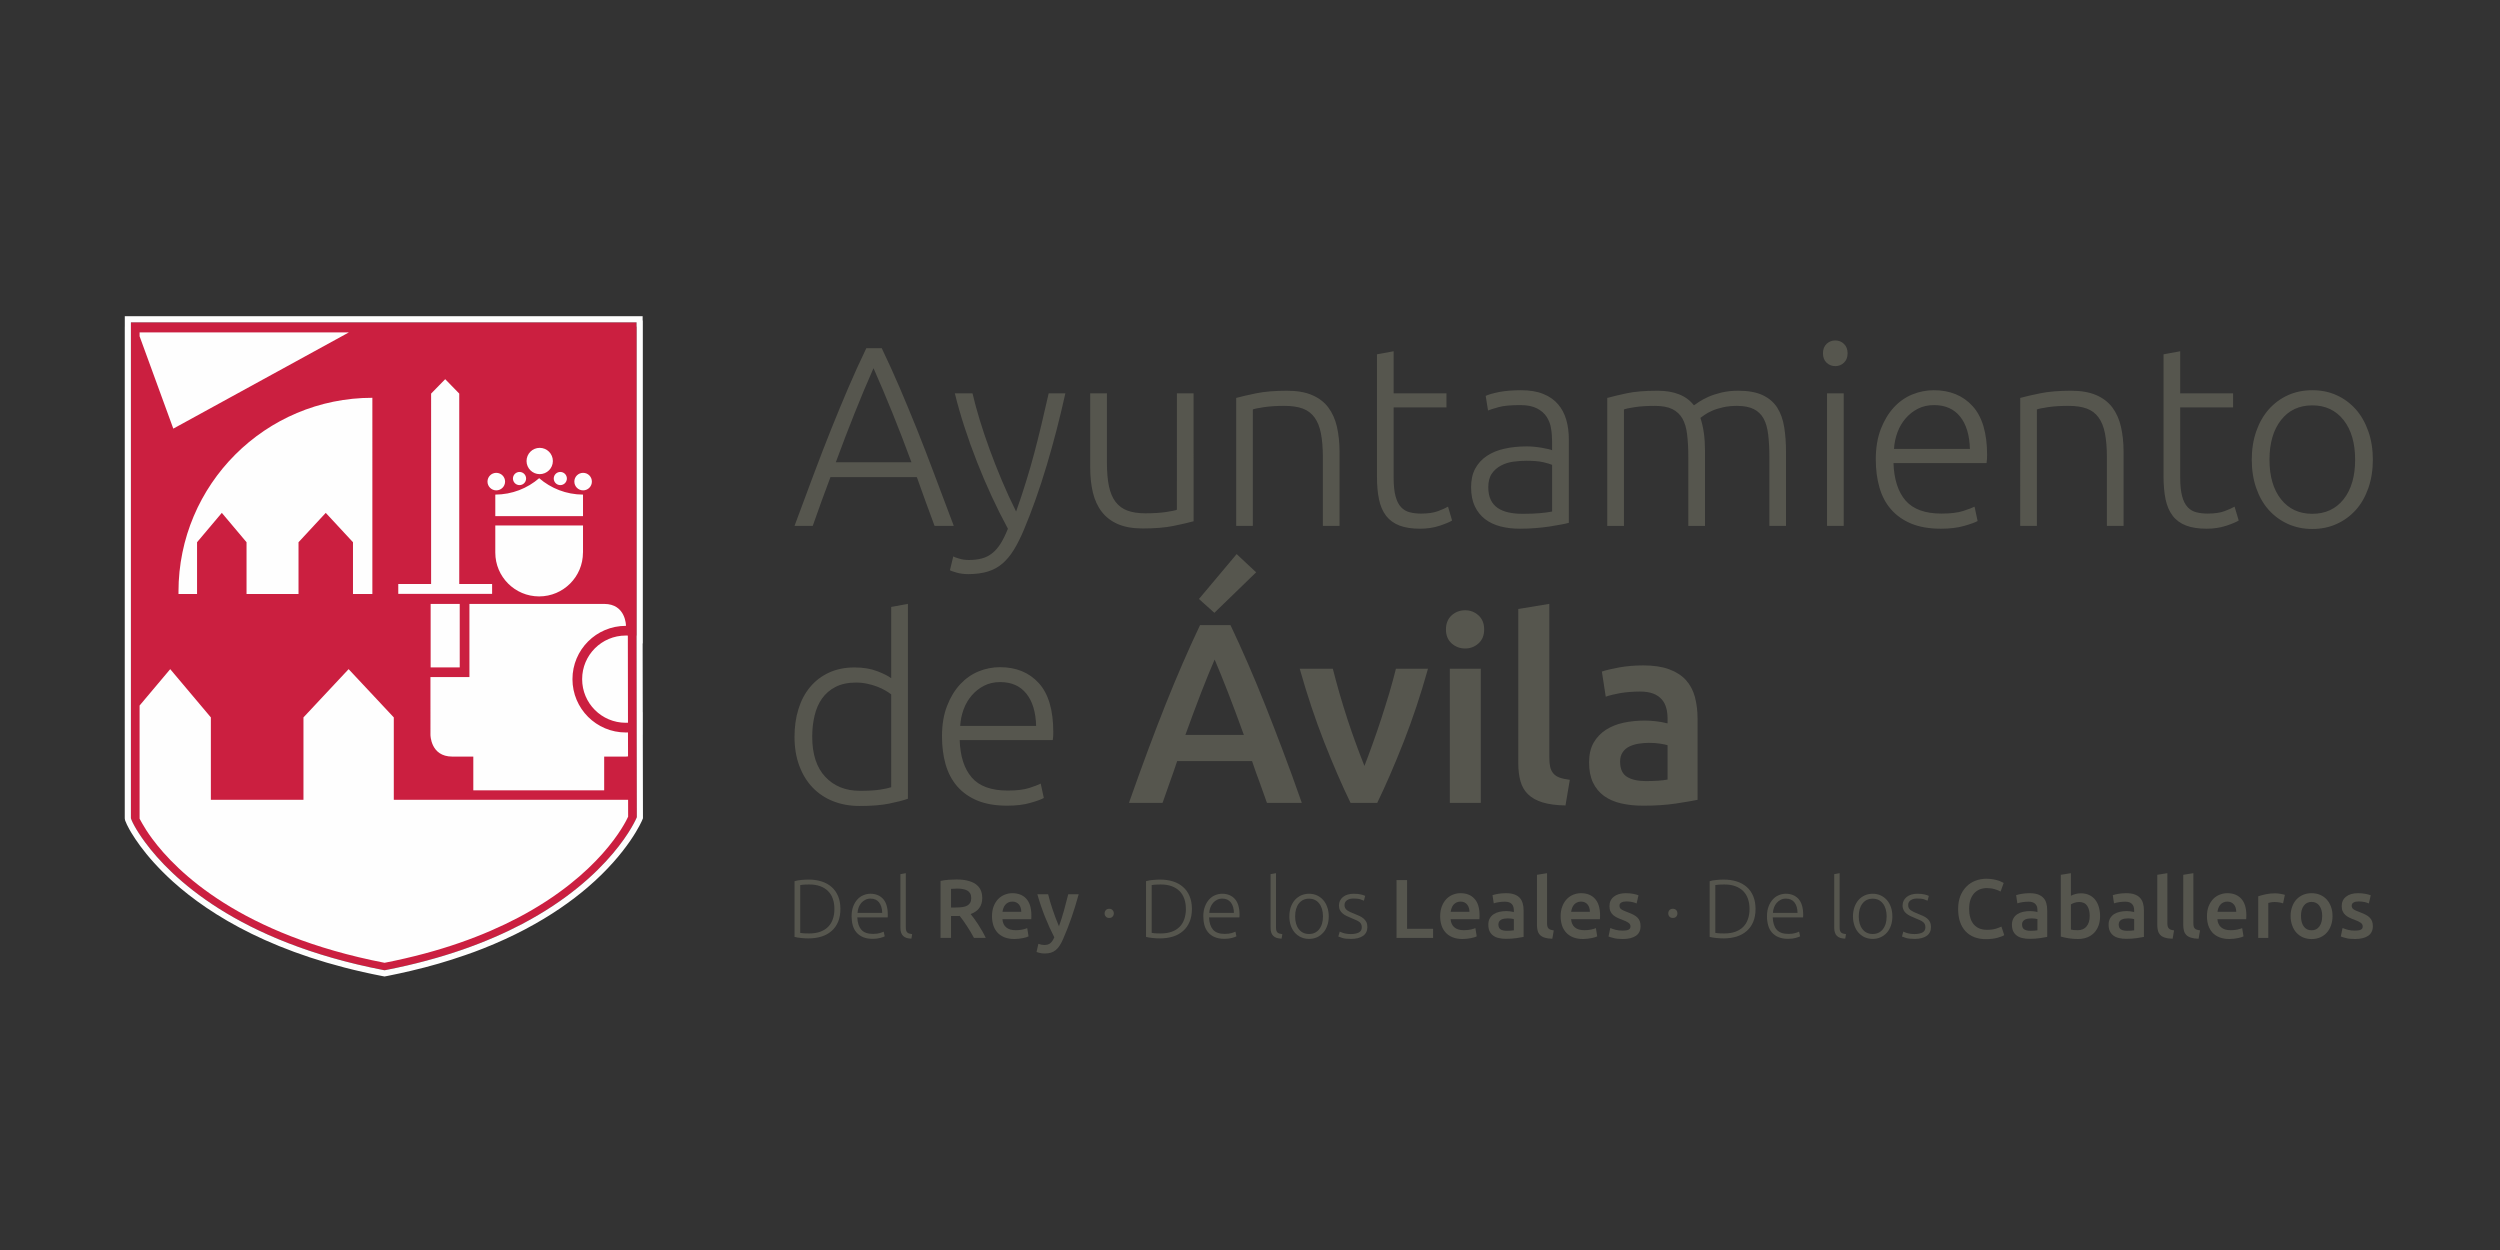 <?xml version="1.0" encoding="UTF-8" standalone="no"?>
<!-- Creator: CorelDRAW 2018 (64 Bit) -->

<svg
   xmlns:dc="http://purl.org/dc/elements/1.1/"
   xmlns:cc="http://creativecommons.org/ns#"
   xmlns:rdf="http://www.w3.org/1999/02/22-rdf-syntax-ns#"
   xmlns:svg="http://www.w3.org/2000/svg"
   xmlns="http://www.w3.org/2000/svg"
   xmlns:sodipodi="http://sodipodi.sourceforge.net/DTD/sodipodi-0.dtd"
   xmlns:inkscape="http://www.inkscape.org/namespaces/inkscape"
   xml:space="preserve"
   width="500"
   height="250"
   version="1.1"
   style="clip-rule:evenodd;fill-rule:evenodd;image-rendering:optimizeQuality;shape-rendering:geometricPrecision;text-rendering:geometricPrecision"
   viewBox="0 0 13229.167 6614.583"
   id="svg33"
   sodipodi:docname="ayuntamientodeavila.svg"
   inkscape:version="0.92.4 (5da689c313, 2019-01-14)"><rect x="0" y="0" width="13229.167" height="6614.583" fill="#333333" stroke="none"/><sodipodi:namedview
   pagecolor="#ffffff"
   bordercolor="#666666"
   borderopacity="1"
   objecttolerance="10"
   gridtolerance="10"
   guidetolerance="10"
   inkscape:pageopacity="0"
   inkscape:pageshadow="2"
   inkscape:window-width="1920"
   inkscape:window-height="1017"
   id="namedview35"
   showgrid="false"
   units="px"
   inkscape:zoom="1.1893651"
   inkscape:cx="126.53428"
   inkscape:cy="160.00861"
   inkscape:window-x="-8"
   inkscape:window-y="-8"
   inkscape:window-maximized="1"
   inkscape:current-layer="svg33" />
 <defs
   id="defs4">
  <style
   type="text/css"
   id="style2">
   <![CDATA[
    .fil1 {fill:#FEFEFE;fill-rule:nonzero}
    .fil2 {fill:#56564E;fill-rule:nonzero}
    .fil0 {fill:#CB1F40;fill-rule:nonzero}
   ]]>
  </style>
 </defs>
 <g
   id="Capa_x0020_1"
   transform="matrix(0.522,0,0,0.522,-745.66,-830.435)">
  <g
   id="ayuntamiento-avila.eps">
   <path
   class="fil0"
   d="m 7882.85,8990.58 v -100.5 h -0.15 l -1.37,-857.11 1.52,0.61 V 4902.54 h -1.52 v -44.28 H 2755.54 V 9884 l 0.31,3.19 v 0.68 c 0.53,2.43 12.23,33.8 36.99,78.09 22.03,39.81 57.2,96.78 108.33,165.6 258.05,349.14 926.54,1005.85 2417.34,1293.68 l 8.21,1.29 8.28,-1.29 9.64,-1.9 c 286.62,-55.98 542.77,-126.4 772.03,-205.63 229.03,-79.92 429.58,-167.81 605.36,-260.18 907.63,-477.9 1155.96,-1067.76 1159.3,-1075.89 l 2.88,-7.75 v -8.43 z"
   id="path7"
   inkscape:connector-curvature="0"
   style="fill:#cb1f40;fill-rule:nonzero" />
   <path
   class="fil1"
   d="m 7882.85,8990.58 v -100.5 h -0.15 l -1.14,-857.11 1.29,0.61 V 4902.54 h -1.52 v -44.28 H 2755.54 V 9884 l 0.31,3.19 0.3,0.68 c 0.23,2.43 11.93,33.8 36.69,78.09 22.03,39.81 57.2,96.78 108.33,165.6 258.05,349.14 926.54,1005.85 2417.34,1293.68 l 8.21,1.29 8.28,-1.29 9.64,-1.9 c 286.62,-55.98 542.77,-126.4 772.03,-205.63 229.03,-79.92 429.58,-167.81 605.36,-260.18 907.63,-477.9 1155.96,-1067.76 1159.3,-1075.89 l 2.88,-7.75 v -8.43 z m 62.14,0 v 48.39 h -0.23 l 1.59,826.49 v 20.66 l -4.63,10.79 -3.04,7.75 c -2.43,6.3 -136.96,326.19 -556.59,684.59 -80.75,68.9 -172.74,139.85 -277.42,211.03 -104.23,70.88 -219.85,141.07 -348.07,208.75 l -5.78,3.19 c -128.3,67.61 -269.82,132.94 -425.63,194.47 -30.84,11.7 -61.76,23.55 -92.67,35.4 -25.6,9.42 -57.43,20.89 -95.19,33.65 h -0.53 c -167.96,58.65 -349.13,111.82 -544.36,157.25 -37.15,9.19 -75.89,17.62 -116.23,26.21 -40.56,8.96 -80.29,17.32 -119.49,24.91 h -0.38 l -5.01,0.84 -4.71,1.06 -8.36,1.45 -11.54,2.43 -11.63,-2.43 -8.13,-1.45 c -1087.2,-209.73 -1743.99,-614.85 -2124.72,-957.45 -73.69,-66.4 -137.65,-131.27 -193.18,-192.65 -55.38,-61.08 -100.58,-117.44 -137.42,-167.12 -37.91,-50.97 -67.31,-96.33 -90.1,-133.7 -6.91,-11.55 -10.71,-17.78 -12.15,-20.74 -2.66,-4.18 -6.38,-10.48 -10.56,-18.31 -18.76,-32.74 -30.84,-61 -36.69,-75.88 l -3.65,-8.36 c -1.29,-4.03 -2.28,-7.14 -2.81,-9.65 l -0.3,-2.43 v -0.3 l -0.31,-1.29 -0.22,-0.84 -0.54,-2.81 -0.22,-2.81 -0.76,-3.95 V 4902.54 h 0.22 V 4796.5 h 106.05 v -0.31 h 5037.52 v 0.31 h 105.97 v 43.98 h 1.9 v 3272.86 l -1.75,-0.53 1.21,698.26 h 0.54 z"
   id="path9"
   inkscape:connector-curvature="0"
   style="fill:#fefefe;fill-rule:nonzero" />
   <path
   class="fil1"
   d="m 6417.11,7610.83 h -951.23 v -99.97 h 332.88 V 5580.83 l 142.81,-146.08 142.44,146.08 v 1930.03 h 333.1 z m 32.36,-692.95 h 889.17 v 273.7 h -0.46 v 1.07 c 0,245.29 -198.95,444.16 -444.32,444.16 -245.36,0 -444.39,-198.87 -444.39,-444.16 z m 450.09,-787.07 c 73.84,0 133.55,59.71 133.55,133.63 0,73.3 -59.71,132.93 -133.55,132.93 -73.46,0 -133.32,-59.63 -133.32,-132.93 0,-73.92 59.86,-133.63 133.32,-133.63 z m -204.49,244.31 c 36.91,0 66.69,30 66.69,66.62 0,36.99 -29.78,66.85 -66.69,66.85 -36.7,0 -66.7,-29.86 -66.7,-66.85 0,-36.62 30,-66.62 66.7,-66.62 z m 413.47,0 c 36.84,0 66.7,30 66.7,66.62 0,36.99 -29.86,66.85 -66.7,66.85 -36.77,0 -66.47,-29.86 -66.47,-66.85 0,-36.62 29.7,-66.62 66.47,-66.62 z m -649.12,9.04 c 49.08,0 89.26,39.57 89.26,88.8 0,49.22 -40.18,88.95 -89.26,88.95 -48.92,0 -89.03,-39.73 -89.03,-88.95 0,-49.23 40.11,-88.8 89.03,-88.8 z m 880.36,0 c 49.22,0 88.8,39.57 88.8,88.8 0,49.22 -39.58,88.95 -88.8,88.95 -49.08,0 -88.96,-39.73 -88.96,-88.95 0,-49.23 39.88,-88.8 88.96,-88.8 z m -445.61,54.23 c 119.41,103.16 274.38,165.46 443.86,166.44 l 0.61,0.23 v 217.79 h -889.17 v -217.79 l 0.61,-0.23 c 169.86,-0.98 324.82,-63.28 444.09,-166.44 z M 5794.05,7712.93 h 294.82 v 643.8 h -294.82 z m -590.85,-100.5 h -196.37 v -524.77 l -276.13,-297.7 -276.06,297.7 v 524.77 h -526.89 v -524.77 l -250.68,-297.7 -251.06,297.7 v 524.77 h -188.17 v -23.78 c 0,-1085.53 879.82,-1965.2 1965.36,-1965.2 z m 2591.3,1304.84 c -7.6,0.53 -14.96,0.53 -22.48,0.53 -244.31,0 -442.19,-197.81 -442.19,-442.04 0,-244.37 197.88,-442.18 442.19,-442.18 6.98,0 14.05,0.22 21.11,0.37 z m 0.53,341.46 c -12.99,1.9 -20.89,1.9 -20.89,1.9 h -220.98 v 342.3 H 6226.52 v -342.3 h -213.24 c -221.21,0 -221.21,-221.06 -221.21,-221.06 V 8454.8 h 395.17 v -741.87 h 1365.92 c 220.98,0 220.98,221.21 220.98,221.21 v 1.21 c -0.83,0 -1.52,0 -2.12,0 -298.47,0 -540.27,241.87 -540.27,540.41 0,298.32 241.8,540.42 540.27,540.42 7.82,0 15.19,-0.31 22.48,-0.46 z m -4951.44,-515.72 310.46,-368.81 412.03,489.21 v 835.61 h 938.7 v -835.61 l 457.76,-489.21 457.99,489.21 v 835.61 h 2375.19 l 0.3,171.07 c -30.31,66.78 -287.83,588.12 -1115.31,1023.63 -172.75,90.55 -369.42,177.37 -593.06,254.86 -224.09,78.01 -476.37,146.53 -759.95,202.37 h -1.14 c -1455.55,-282.67 -2104.67,-919.1 -2355.05,-1257.6 -47.93,-64.57 -80.9,-118.58 -102.25,-156.48 -16.26,-29.1 -23.93,-43.07 -25.67,-46.57 z M 4965.2,4960.5 3185.27,5935.97 2843.59,4999.85 v -39.35 z"
   id="path11"
   inkscape:connector-curvature="0"
   style="fill:#fefefe;fill-rule:nonzero" />
   <path
   class="fil2"
   d="m 25303.2,6251.22 c 0,-167.88 -38.67,-301.89 -116.68,-401.63 -78.55,-99.74 -184.22,-149.42 -317.76,-149.42 -133.4,0 -239.14,49.68 -317.16,149.42 -78.01,99.74 -116.68,233.75 -116.68,401.63 0,168.11 38.67,301.5 116.68,400.56 78.02,98.6 183.76,147.75 317.16,147.75 133.54,0 239.21,-49.15 317.76,-147.75 78.01,-99.06 116.68,-232.45 116.68,-400.56 z m 179.58,0 c 0,105.74 -15.73,201.84 -46.04,288.51 -30.38,86.6 -72.32,160.44 -127.24,221.13 -54.46,60.7 -118.81,107.8 -193.63,141.53 -74.37,33.8 -156.49,50.89 -247.11,50.89 -90.02,0 -172.14,-17.09 -246.97,-50.89 -74.36,-33.73 -139.24,-80.83 -193.71,-141.53 -54.39,-60.69 -96.85,-134.53 -127.16,-221.13 -30.39,-86.67 -45.58,-182.77 -45.58,-288.51 0,-105.9 15.19,-201.99 45.58,-288.59 30.31,-86.52 72.77,-160.67 127.16,-222.43 54.47,-61.22 119.35,-109.08 193.71,-142.88 74.83,-33.89 156.95,-50.6 246.97,-50.6 90.62,0 172.74,16.71 247.11,50.6 74.82,33.8 139.17,81.66 193.63,142.88 54.92,61.76 96.86,135.91 127.24,222.43 30.31,86.6 46.04,182.69 46.04,288.59 z m -1952.9,-673.28 h 536.01 v 142.89 h -536.01 v 714.98 c 0,76.42 6.84,138.18 19.37,185.81 13.14,47.94 31.98,84.55 56.06,110.76 24.61,25.83 53.86,43.15 88.43,51.65 34.56,9.04 72.77,13.22 114.63,13.22 71.17,0 128.22,-8.35 171.14,-24.91 43.46,-16.49 77.49,-31.38 101.57,-45.2 l 41.85,140.3 c -24.61,15.35 -67,33.5 -127.16,53.33 -60.7,19.9 -126.71,29.78 -197.89,29.78 -83.18,0 -152.84,-10.71 -209.36,-32.51 -56.51,-21.65 -101.48,-54.62 -134.98,-98.76 -34.04,-43.98 -57.66,-99.28 -71.72,-164.99 -13.67,-65.94 -20.96,-143.88 -20.96,-233.9 V 5182.78 l 169.02,-31.15 z m -1622,46.87 c 50.22,-13.9 117.75,-29.32 202.53,-46.87 85.3,-17.32 188.92,-26.2 311.98,-26.2 102.02,0 187.86,14.89 256.46,44.51 68.06,29.32 122.45,71.18 163.85,126.1 40.27,54.47 69.59,119.87 86.83,195.99 17.32,76.42 26.21,160.51 26.21,252.28 v 751.44 h -169.1 v -696.67 c 0,-95.56 -6.76,-176.16 -19.82,-242.1 -12.61,-65.71 -34.57,-119.57 -64.95,-160.89 -30.31,-41.93 -70.12,-71.56 -119.34,-89.72 -49.69,-18.46 -111.44,-27.27 -185.81,-27.27 -80.07,0 -149.12,4.26 -207.24,12.99 -58.11,8.74 -95.26,16.56 -112.57,23.32 v 1180.34 h -169.03 z m -509.79,517.32 c -3.65,-140.46 -36.7,-249.62 -98.99,-327.63 -62.21,-78.02 -150.71,-117.06 -264.81,-117.06 -60.69,0 -115.16,12.23 -162.79,36.46 -47.63,24.31 -88.96,56.52 -124.58,97.54 -35.55,40.87 -63.28,87.74 -83.18,141.67 -19.91,53.86 -31.91,110.23 -35.1,169.02 z m -954.2,106.58 c 0,-117.9 17.25,-220.68 50.75,-308.04 34.03,-87.43 78.01,-160.66 132.41,-219.84 54.46,-58.64 116.75,-102.62 187.4,-131.42 70.19,-28.25 142.89,-42.69 217.26,-42.69 164.31,0 296.18,53.71 393.57,161.2 97.92,107.41 147.07,273.02 147.07,496.5 0,13.98 -0.53,27.81 -1.52,41.56 -0.61,13.97 -2.13,27.04 -3.72,39.04 h -943.71 c 5.24,164.69 46.11,291.1 122,379.75 76.42,88.19 197.81,132.48 364.25,132.48 91.61,0 164.39,-8.66 218.24,-25.9 53.94,-17.32 92.68,-32.29 117.29,-44.21 l 30.85,145.47 c -24.09,13.82 -69.59,30.38 -136.59,49.45 -66.47,19.07 -145.02,28.49 -235.03,28.49 -117.75,0 -218.25,-17.47 -301.43,-51.73 -83.26,-34.87 -151.78,-83.56 -205.71,-145.86 -53.94,-62.29 -92.68,-136.58 -116.76,-222.19 -24.61,-86.07 -36.62,-180.11 -36.62,-282.06 z M 20158.12,5172.6 c 0,39.8 -12.08,71.4 -36.62,94.65 -24.08,23.32 -53.4,35.17 -88.5,35.17 -34.56,0 -63.88,-11.85 -88.42,-35.17 -24.08,-23.25 -36.16,-54.85 -36.16,-94.65 0,-40.11 12.08,-71.79 36.16,-95.26 24.54,-23.32 53.86,-35.17 88.42,-35.17 35.1,0 64.42,11.85 88.5,35.17 24.54,23.47 36.62,55.15 36.62,95.26 z m -208.3,405.34 h 169.02 v 1343.89 h -169.02 z m -2228.19,46.87 c 50.21,-13.9 115.69,-29.32 196.29,-46.87 80.6,-17.32 185.28,-26.2 313.51,-26.2 169.62,0 293.14,49.75 369.03,148.43 8.89,-7.14 25.6,-18.61 50.75,-35.17 25.14,-16.41 57.05,-33.42 94.72,-50.97 38.21,-17.09 83.26,-31.68 134.01,-43.91 51.27,-12.08 107.79,-18.38 170.08,-18.38 102.63,0 185.35,15.49 248.63,45.58 63.36,30.3 112.05,72.69 147.07,127.39 34.56,54.69 57.58,120.17 69.66,196.59 12.53,76.2 18.31,159.15 18.31,249.32 v 751.44 h -168.57 v -696.67 c 0,-88.42 -4.18,-165.07 -12,-229.94 -7.9,-65.26 -23.02,-118.97 -46.57,-161.58 -23.55,-42.39 -57.05,-74.67 -100.04,-96.02 -43.38,-21.73 -99.9,-32.44 -169.02,-32.44 -51.81,0 -99.44,4.64 -141.83,14.36 -42.39,9.42 -79.61,20.97 -110.45,34.87 -31.38,14.05 -57.05,27.65 -76.42,41.55 -20.44,13.9 -34.57,24.38 -42.92,31.07 15.19,45.35 27.19,96.09 35.09,152.46 7.83,56.21 11.47,115.31 11.47,178.14 v 764.2 h -169.02 v -696.67 c 0,-88.42 -4.18,-165.07 -12.08,-229.94 -7.29,-65.26 -23.54,-118.97 -47.63,-161.58 -24.61,-42.39 -58.64,-74.67 -102.55,-96.02 -44.51,-21.73 -103.16,-32.44 -175.86,-32.44 -81.13,0 -150.25,4.26 -206.77,12.99 -55.99,8.74 -92.15,16.56 -107.8,23.32 v 1180.34 h -169.09 z m -873.59,-78.09 c 88.49,0 163.85,12.54 225.08,37.68 61.76,24.92 111.51,59.71 149.19,104 38.21,44.28 65.94,96.78 83.72,157.32 17.32,60.69 26.2,126.33 26.2,197.51 v 847.61 c -17.77,5.24 -42.92,10.79 -75.43,16.79 -33.5,6.23 -71.18,12.53 -114.55,19.67 -43.46,6.76 -91.62,12.54 -144.49,16.72 -52.87,4.4 -106.8,6.53 -162.26,6.53 -71.18,0 -136.58,-7.75 -196.29,-23.25 -60.17,-15.72 -111.97,-40.33 -156.49,-74.14 -43.98,-33.88 -78.55,-77.1 -103.61,-129.97 -25.15,-52.88 -37.68,-117.52 -37.68,-193.87 0,-72.62 13.59,-135.06 41.32,-187.25 27.73,-51.81 67,-94.73 117.22,-128.53 50.28,-33.88 109.92,-58.57 179.04,-73.99 69.59,-15.72 144.94,-23.4 226.61,-23.4 24.08,0 49.75,1.14 76.42,3.8 27.19,2.51 52.87,6 78.01,10.48 25.15,4.18 47.1,8.59 64.88,12.99 18.3,4.49 30.91,8.21 37.67,11.55 v -83.18 c 0,-46.87 -3.11,-92.07 -10.48,-136.36 -6.23,-44.28 -21.95,-84.09 -44.97,-119.64 -23.55,-35.63 -56.52,-64.11 -98.91,-85.54 -42.38,-21.65 -98.45,-32.81 -167.5,-32.81 -98.9,0 -172.74,6.91 -221.43,20.96 -48.62,13.6 -83.72,24.92 -106.2,33.5 l -23.55,-148.05 c 29.24,-13.6 74.82,-26.74 136.58,-39.05 61.23,-12 135.52,-18.08 221.9,-18.08 z m 15.72,1252.81 c 65.94,0 124.05,-2.05 173.27,-6.23 49.15,-4.4 91.09,-9.95 125.57,-17.01 v -473.11 c -18.83,-8.36 -49.14,-17.63 -90.55,-27.05 -41.85,-9.57 -98.9,-14.43 -171.68,-14.43 -41.85,0 -85.3,2.96 -130.27,9.19 -44.52,5.78 -86.38,18.84 -124.59,38.97 -38.21,19.68 -69.66,47.1 -93.66,81.66 -24.16,34.57 -36.16,80.6 -36.16,137.8 0,50.37 7.82,92.83 24.61,127.7 16.26,34.18 39.81,62.14 70.12,82.88 30.38,20.96 67,36.16 109.39,45.5 42.39,9.5 90.01,14.13 143.95,14.13 z m -1307.5,-1221.59 h 535.47 v 142.89 h -535.47 v 714.98 c 0,76.42 6.3,138.18 19.37,185.81 12.61,47.94 31.45,84.55 56.06,110.76 24.01,25.83 53.86,43.15 87.89,51.65 35.1,9.04 73.31,13.22 114.63,13.22 71.18,0 128.23,-8.35 171.68,-24.91 43.45,-16.49 77.49,-31.38 101.57,-45.2 l 41.32,140.3 c -24.08,15.35 -67,33.5 -127.16,53.33 -60.78,19.9 -126.71,29.78 -197.89,29.78 -82.65,0 -152.84,-10.71 -209.36,-32.51 -55.99,-21.65 -101.03,-54.62 -135.06,-98.76 -33.51,-43.98 -57.51,-99.28 -71.18,-164.99 -14.13,-65.94 -20.89,-143.88 -20.89,-233.9 V 5182.78 l 169.02,-31.15 z m -1596.25,46.87 c 49.99,-13.9 117.75,-29.32 202.3,-46.87 85,-17.32 189.15,-26.2 312.06,-26.2 102.63,0 187.94,14.89 256,44.51 68.52,29.32 123.52,71.18 164.31,126.1 40.34,54.47 69.66,119.87 86.91,195.99 17.24,76.42 26.2,160.51 26.2,252.28 v 751.44 h -169.09 v -696.67 c 0,-95.56 -6.84,-176.16 -19.91,-242.1 -12.53,-65.71 -34.56,-119.57 -64.87,-160.89 -30.39,-41.93 -70.19,-71.56 -119.34,-89.72 -49.76,-18.46 -111.52,-27.27 -185.96,-27.27 -79.84,0 -148.66,4.26 -207.01,12.99 -57.8,8.74 -95.33,16.56 -112.8,23.32 v 1180.34 h -168.8 z m -431.85,1250.38 c -50.22,13.9 -117.75,29.25 -202.75,46.87 -84.78,17.25 -188.93,25.98 -311.76,25.98 -101.04,0 -184.75,-14.96 -252.51,-43.98 -67.53,-29.63 -122.23,-71.18 -163.78,-125.19 -41.7,-53.63 -71.18,-118.73 -89.87,-194.78 -18,-76.34 -27.19,-160.51 -27.19,-252.43 v -753.72 h 169.4 v 699.26 c 0,95.49 6.46,175.86 20.36,241.79 13.82,66.02 36.69,119.34 67.76,159.98 31.22,40.8 71.48,70.35 120.94,88.35 49.52,18.08 109.69,27.2 180.56,27.2 79.84,0 148.97,-4.33 208.07,-12.92 58.87,-8.73 96.02,-16.41 111.74,-23.39 V 5577.94 h 169.03 z m -1882.18,75.36 c -57.35,-105.74 -112.5,-215.89 -165.22,-329.99 -53.1,-114.63 -102.48,-230.33 -147.98,-347.01 -46.19,-117.21 -88.27,-233.97 -126.25,-351.18 -38.21,-117.06 -70.96,-231.62 -98.76,-344.43 h 179.13 c 19.29,83.19 43.83,172.9 73,268.99 29.47,96.18 62.82,195.54 100.04,297.86 37.38,102.25 78.47,206.93 123.45,314.34 45.19,107.49 93.81,213.24 145.7,317.16 38.13,-107.34 71.71,-208.6 101.1,-304.17 29.63,-95.48 57.05,-189.91 82.2,-284.71 24.91,-94.43 49.22,-190.98 72.77,-289.66 23.02,-98.9 48.16,-205.48 74.14,-319.81 h 169.03 c -55.46,251.22 -118.81,495.98 -189.76,732.99 -71.18,237.39 -148.21,455.1 -231.62,652.76 -32.74,77.94 -66.55,145.17 -101.11,201.46 -34.87,56.29 -73.46,102.55 -115.85,139.01 -42.38,36.62 -91.68,63.28 -148.28,80.6 -56.14,17.25 -122.53,26.13 -198.72,26.13 -43.61,0 -83.03,-5.39 -118.35,-15.65 -35.71,-10.48 -57.66,-18.38 -66.47,-23.24 l 33.73,-140.61 c 7.14,5.24 26.51,12.53 58.64,21.95 32.21,9.73 65.48,14.36 100.05,14.36 48.69,0 92.6,-5.24 131.49,-15.72 39.05,-10.11 73.91,-27.96 105.29,-53.33 31.22,-24.84 59.4,-57.28 84.55,-97.39 25.06,-39.8 49.75,-90.02 74.06,-150.71 z m -1362.5,-1627.54 c -65.94,149.19 -129.52,300.74 -190.97,455.1 -61.76,154.13 -125.19,320.57 -191.13,499.09 h 766.86 c -65.63,-178.52 -129.97,-344.96 -192.27,-499.09 -62.44,-154.36 -126.55,-305.91 -192.49,-455.1 z m 618.96,1599.05 c -32.97,-88.5 -64.19,-173.27 -93.74,-254.94 -29.17,-81.28 -57.89,-161.19 -85.69,-239.21 h -876.1 c -29.47,78.02 -59.02,157.93 -88.57,239.21 -29.4,81.67 -59.64,166.44 -90.86,254.94 h -184.74 c 69.5,-187.4 134.3,-361.97 195.15,-523.93 60.7,-161.95 119.87,-315.4 177.99,-460.34 58.11,-144.41 115.61,-283.65 172.74,-417.2 57.28,-133.39 117.82,-266.94 182.16,-400.1 h 156.19 c 63.88,133.16 124.58,266.71 181.7,400.1 57.2,133.55 114.78,272.79 173.2,417.2 57.73,144.94 117.37,298.39 177.99,460.34 60.31,161.96 126.63,336.53 197.35,523.93 z"
   id="path13"
   inkscape:connector-curvature="0"
   style="fill:#56564e;fill-rule:nonzero" />
   <path
   class="fil2"
   d="m 11932.06,8949.94 c -3.79,-140.46 -36.54,-249.55 -98.9,-327.34 -62.6,-78.16 -150.87,-117.21 -265.27,-117.21 -60.39,0 -114.86,12 -162.49,36.31 -47.78,24.39 -89.33,56.82 -124.58,97.31 -35.78,41.18 -63.51,88.27 -83.49,141.98 -19.9,53.63 -31.52,109.92 -35.09,168.95 z m -954.26,106.57 c 0,-117.74 16.56,-220.37 50.74,-307.73 33.65,-87.74 78.02,-161.04 132.48,-219.84 54.55,-58.87 116.99,-102.78 187.18,-131.72 69.96,-28.49 142.66,-42.92 216.95,-42.92 164.92,0 296.27,54.01 393.8,161.5 97.92,107.34 146.92,272.94 146.92,496.5 0,13.83 -0.3,27.5 -1.06,41.63 -1.07,13.9 -2.13,26.89 -3.95,39.05 h -943.71 c 5.09,164.54 45.96,291.02 121.92,379.36 76.42,88.73 197.74,132.71 364.18,132.71 91.99,0 164.76,-8.58 218.39,-25.98 53.79,-17.16 92.6,-32.13 116.99,-44.36 l 31.45,145.7 c -24.61,13.83 -69.74,30.54 -136.59,49.45 -66.92,19.45 -145.32,28.57 -235.33,28.57 -117.75,0 -218.4,-17.48 -301.81,-51.81 -83.03,-34.79 -151.47,-83.26 -205.49,-145.55 -53.4,-62.59 -92.37,-136.58 -116.83,-222.42 -24.16,-85.54 -36.23,-179.74 -36.23,-282.14 z m -514.89,-426.61 c -15.5,-12.01 -35.1,-25.07 -58.65,-38.67 -23.39,-13.98 -50.59,-26.97 -81.73,-39.04 -31.23,-12.31 -64.8,-22.03 -101.42,-29.78 -36.31,-7.9 -74.67,-12.16 -114.25,-12.16 -83.25,0 -153.07,15.35 -209.36,44.59 -56.36,29.33 -101.79,68.83 -136.5,118.05 -34.64,49.46 -59.79,107.49 -75.51,174.49 -15.5,66.55 -23.32,137.12 -23.32,212.1 0,176.54 44.06,312.14 132.4,406.56 88.58,94.5 205.49,141.6 351.19,141.6 83.25,0 150.33,-3.65 201.53,-11.47 51.2,-7.9 89.87,-16.26 115.62,-24.84 z m 169.25,1058.34 c -50.52,17.32 -114.63,33.88 -192.65,49.52 -78.09,15.73 -176.92,23.48 -296.26,23.48 -98.91,0 -188.39,-16.11 -269.14,-48.39 -80.68,-31.91 -150.11,-78.25 -208.3,-139.02 -58.11,-60.69 -102.7,-134.15 -134.91,-221.05 -32.13,-86.38 -48.16,-184.22 -48.16,-293.3 0,-102.63 13.37,-196.6 40.49,-282.44 26.66,-85.84 66.09,-160.21 118.27,-222.2 51.89,-62.36 115.7,-110.9 190.9,-145.47 75.36,-34.87 161.96,-52.34 258.97,-52.34 88.34,0 164.84,12.76 229.86,37.91 65.11,24.91 112.2,49 141.68,71.41 v -722.73 l 169.25,-31.22 z"
   id="path15"
   inkscape:connector-curvature="0"
   style="fill:#56564e;fill-rule:nonzero" />
   <path
   class="fil2"
   d="m 18085.95,8336.29 c 103.62,0 191.51,12.77 262.77,39.28 70.64,25.83 127.69,62.29 170.08,109.16 42.39,46.49 72.77,103.01 91.08,170.01 17.78,67 27.2,140.3 27.2,219.61 v 824.67 c -48.7,10.18 -121.93,22.41 -219.31,37.38 -98.38,14.66 -208.83,22.03 -331.82,22.03 -81.66,0 -156.56,-7.9 -224.02,-23.4 -67,-15.35 -124.58,-40.79 -172.74,-75.36 -47.63,-34.49 -84.78,-79.76 -111.97,-135.21 -26.21,-55.53 -39.81,-124.05 -39.81,-205.18 0,-78.02 15.2,-143.96 44.97,-197.89 30.92,-53.56 71.72,-97.08 124.05,-131.34 51.81,-33.51 112.05,-58.12 180.57,-72.78 68.6,-14.43 139.78,-21.72 214.6,-21.72 34.57,0 70.73,2.05 108.86,6.22 38.21,4.18 79.08,11.85 122.53,22.34 v -52.04 c 0,-36.46 -4.18,-70.95 -13.14,-104.3 -8.89,-32.81 -23.55,-61.76 -45.5,-86.82 -21.96,-25.38 -50.22,-44.75 -85.31,-58.35 -36.09,-13.9 -80.6,-21.27 -134.54,-21.27 -72.77,0 -139.16,5.55 -199.93,15.5 -60.7,10.71 -110.46,22.87 -148.14,36.84 l -39.27,-254.78 c 39.81,-13.9 97.92,-27.8 174.34,-41.86 76.42,-13.6 157.55,-20.74 244.45,-20.74 z m 26.14,1172.67 c 96.85,0 170.61,-5.24 220.9,-15.73 v -348.29 c -17.78,-5.55 -42.39,-10.41 -75.89,-15.65 -32.43,-5.24 -68.59,-7.9 -108.86,-7.9 -34.56,0 -69.65,2.66 -105.28,7.9 -35.55,5.24 -67.46,14.96 -96.25,28.79 -28.79,13.6 -51.28,33.27 -68.6,58.42 -17.24,25.29 -26.13,56.74 -26.13,94.57 0,74.67 23.55,126.25 70.12,154.97 46.56,28.56 109.92,42.92 189.99,42.92 z M 17298.2,9756 c -93.74,-1.75 -171.15,-12.23 -232.91,-31.07 -61.22,-19.37 -110.45,-46.42 -146.61,-82.2 -36.61,-35.62 -62.21,-79.76 -76.87,-132.71 -14.67,-52.56 -22.03,-113.11 -22.03,-180.49 V 7764.2 l 314.57,-51.8 v 1557.12 c 0,38.21 3.11,70.49 8.88,96.63 6.31,25.9 17.32,47.85 32.52,65.93 15.65,18.23 36.61,32.14 63.81,41.94 26.74,9.57 61.22,16.71 102.62,22.18 z m -824.37,-1783.5 c 0,58.95 -18.84,105.74 -57.05,140.31 -38.21,34.56 -83.25,52.03 -135.06,52.03 -53.94,0 -99.44,-17.47 -138.18,-52.03 -37.68,-34.57 -57.05,-81.36 -57.05,-140.31 0,-61 19.37,-108.33 57.05,-143.04 38.74,-34.57 84.24,-52.19 138.18,-52.19 51.81,0 96.85,17.62 135.06,52.19 38.21,34.71 57.05,82.04 57.05,143.04 z m -348.07,397.52 h 314.04 v 1359.84 h -314.04 z m -1006.53,1359.84 c -86.37,-178.44 -175.32,-383.39 -266.4,-614.7 -91.09,-231.62 -173.81,-479.72 -248.64,-745.14 h 335.54 c 19.37,76.42 41.32,158.39 66.47,245.98 25.14,87.51 52.34,174.79 80.6,262.53 28.79,87.74 58.11,172.51 88.42,254.63 30.38,82.5 58.64,156.57 84.85,222.2 25.6,-65.63 53.33,-139.7 82.65,-222.2 29.32,-82.12 58.65,-166.89 87.44,-254.63 28.26,-87.74 55.98,-175.02 82.19,-262.53 25.6,-87.59 48.16,-169.56 67,-245.98 h 324.98 c -74.3,265.42 -157.02,513.52 -248.1,745.14 -91.08,231.31 -180.04,436.26 -266.41,614.7 z m -956.92,-2337.27 -423.43,410.66 -156.26,-140.31 382.1,-455.1 z m -420.77,884.07 c -39.81,91.84 -85.69,203.28 -136.66,335.16 -51.05,131.87 -104.15,274.91 -159.91,428.97 h 592.76 c -55.46,-154.06 -109.17,-297.78 -161.2,-431.78 -52.11,-133.25 -97.08,-244.23 -134.99,-332.35 z m 530.38,1453.2 c -24.61,-71.25 -49.68,-141.06 -75.35,-210.65 -26.36,-69.28 -51.28,-140.3 -75.89,-213.38 h -758.96 c -24.08,73.08 -48.85,144.48 -74.3,214.6 -24.84,70.49 -49.45,140.08 -73.83,209.43 h -340.71 c 67.84,-192.34 131.88,-369.94 192.57,-532.89 60.55,-162.64 120.18,-317.38 177.99,-462.85 58.11,-145.78 115.69,-284.26 173.05,-416.13 57.05,-131.57 115.84,-261.4 176.92,-389.7 h 309.02 c 60.7,128.3 119.8,258.13 176.92,389.7 57.36,131.87 114.94,270.35 172.98,416.13 57.8,145.47 117.51,300.21 179.27,462.85 61.61,162.95 126.56,340.55 193.56,532.89 z"
   id="path17"
   inkscape:connector-curvature="0"
   style="fill:#56564e;fill-rule:nonzero" />
   <path
   class="fil2"
   d="m 10667.63,11106.19 c -18.76,-0.53 -34.56,-2.96 -48.69,-7.14 -13.6,-4.41 -25.07,-10.86 -34.56,-19.9 -9.27,-8.36 -16.26,-19.53 -20.89,-33.5 -5.17,-13.75 -7.45,-31.07 -7.45,-51.96 v -541.25 l 54.85,-9.95 v 549.6 c 0,13.37 1.36,24.61 3.87,32.67 2.66,7.97 6.31,14.43 11.62,19.44 5.02,4.64 11.55,8.06 19.83,10.49 8.13,2.12 17.78,4.4 29.1,6 z m -295.88,-261.47 c -1.14,-45.43 -12,-80.83 -32.28,-106.5 -20.29,-25.15 -48.77,-37.98 -86.3,-37.98 -19.67,0 -37.22,3.95 -52.64,12.15 -15.73,7.52 -29.17,18 -40.72,31.37 -11.62,13.3 -20.74,28.72 -27.04,46.27 -6.54,17.32 -10.18,35.62 -11.47,54.69 z m -310.31,34.87 c 0,-38.21 5.24,-71.94 16.33,-100.2 10.86,-28.56 25.45,-52.11 42.99,-71.48 17.78,-19.22 38.44,-33.5 61.08,-42.62 22.64,-9.27 46.57,-14.28 70.49,-14.28 53.56,0 96.4,17.62 128.31,52.34 31.68,35.17 47.7,89.03 47.7,161.88 0,4.56 0,9.12 -0.3,13.6 -0.23,4.4 -0.76,8.58 -1.37,12.23 h -307.2 c 1.83,53.93 15.12,94.95 39.96,123.82 24.84,28.72 64.27,43.15 118.58,43.15 29.63,0 53.4,-2.96 70.88,-8.59 17.54,-5.54 30.15,-10.25 38.05,-14.43 l 10.18,47.63 c -7.82,4.48 -22.79,9.95 -44.44,16.03 -21.72,5.93 -47.32,9.42 -76.64,9.42 -38.52,0 -71.03,-5.85 -98.23,-17.09 -26.81,-11.17 -49.3,-27.2 -66.54,-47.4 -17.55,-20.29 -30.31,-44.37 -38.14,-72.25 -7.82,-27.95 -11.69,-58.64 -11.69,-91.76 z m -520.89,168.18 c 3.11,0.61 11.69,1.67 25.6,3.5 13.75,1.52 35.93,2.35 66.31,2.35 42.24,0 79.31,-5.85 110.68,-17.39 31.53,-11.47 58.12,-27.88 79.61,-49.15 21.58,-21.35 37.61,-47.56 48.17,-78.55 10.86,-30.54 16.18,-64.87 16.18,-103.31 0,-38.44 -5.32,-72.78 -16.18,-103.09 -10.56,-30.61 -26.59,-56.36 -48.17,-78.01 -21.49,-21.42 -48.08,-37.98 -79.61,-49.53 -31.37,-11.7 -68.44,-17.47 -110.68,-17.47 -30.38,0 -52.56,1.06 -66.31,2.66 -13.91,1.82 -22.49,2.88 -25.6,3.34 z m 407.39,-242.55 c 0,50.29 -8.05,93.66 -23.54,130.89 -15.81,37.37 -38.14,68.36 -66.47,92.82 -28.49,24.92 -62.37,43.76 -101.95,56.14 -39.42,12.23 -82.95,18.54 -130.43,18.54 -23.47,0 -48.39,-1.07 -74.29,-3.88 -26.13,-2.43 -48.62,-6.07 -68.52,-11.16 v -564.95 c 19.9,-5.93 42.39,-9.95 68.52,-12.23 25.9,-2.74 50.82,-3.95 74.29,-3.95 47.48,0 91.01,6.23 130.43,18.61 39.58,12.23 73.46,31.07 101.95,55.91 28.33,24.69 50.66,55.76 66.47,92.9 15.49,37.53 23.54,80.68 23.54,130.36 z"
   id="path19"
   inkscape:connector-curvature="0"
   style="fill:#56564e;fill-rule:nonzero" />
   <path
   class="fil2"
   d="m 12363.39,10656.25 c -45.58,168.11 -98.75,320.12 -159.15,456.78 -11.31,25.37 -22.78,47.1 -34.56,64.87 -11.77,18.08 -25.07,33.2 -39.5,44.67 -14.89,12.15 -31.15,20.96 -49.23,26.21 -18,5.24 -38.97,8.12 -62.82,8.12 -15.72,0 -31.07,-1.82 -46.57,-5.24 -15.8,-3.34 -27.34,-7.29 -35.17,-10.94 l 18.39,-81.96 c 20.43,7.59 40.33,11.77 60.24,11.77 26.43,0 47.09,-6.23 62.06,-19.14 14.89,-12.53 27.95,-32.44 39.27,-58.8 -32.28,-61.98 -62.82,-129.59 -92.45,-202.9 -29.55,-73.23 -56.21,-151.17 -79.23,-233.44 h 109.01 c 5.78,23.7 12.61,49.53 20.82,77.26 8.35,27.42 17.24,55.3 26.89,83.79 9.72,28.79 19.67,57.05 30.31,84.77 10.48,28.26 21.27,54.62 31.98,79.01 18.08,-50.22 35.02,-103.92 50.74,-160.44 15.65,-56.75 30.16,-111.44 43.23,-164.39 z m -581.96,177.76 c 0,-14.43 -1.75,-27.73 -5.78,-40.26 -4.18,-12.92 -9.57,-23.63 -17.24,-33.05 -7.83,-9.42 -17.17,-16.71 -28.18,-21.95 -10.72,-5.24 -24.09,-8.13 -39.2,-8.13 -15.73,0 -29.63,3.12 -41.48,8.97 -11.7,5.62 -21.65,13.59 -29.93,23.24 -8.2,9.65 -14.58,20.43 -18.99,32.97 -4.56,12.23 -7.82,25.45 -9.42,38.21 z m -296.72,45.58 c 0,-38.74 5.7,-73 17.24,-102.33 11.47,-29.32 26.97,-53.4 46.19,-73.23 19.22,-19.52 41.25,-34.18 65.78,-43.75 25.07,-9.95 50.6,-14.89 76.27,-14.89 60.77,0 108.33,18.84 142.66,56.74 33.96,37.46 50.98,93.97 50.98,169.03 0,5.54 0,11.85 -0.23,19.14 -0.53,6.76 -1.07,13.29 -1.37,18.91 h -291.7 c 2.5,35.56 15.11,63.21 37.52,82.35 22.11,19.37 54.47,29.02 96.86,29.02 24.76,0 47.17,-2.13 68.06,-6.53 20.82,-4.41 36.62,-9.42 48.7,-14.67 l 13.59,83.79 c -5.77,3.12 -13.29,5.78 -23.24,9.19 -9.95,3.12 -21.27,6.01 -33.96,8.36 -12.68,2.51 -26.59,4.94 -41.1,6.31 -14.81,1.74 -29.47,2.81 -44.81,2.81 -38.97,0 -72.78,-5.93 -101.57,-17.48 -28.56,-11.47 -52.11,-27.8 -70.87,-48.16 -18.62,-20.74 -32.21,-44.97 -41.4,-72.85 -9.04,-27.95 -13.6,-58.64 -13.6,-91.76 z m -352.93,-280.92 c -22.26,0 -43.3,1.06 -62.37,2.74 v 189.15 h 46.57 c 25.75,0 48.77,-1.37 68.36,-4.18 19.91,-2.58 36.32,-7.82 49.61,-15.19 13.22,-7.3 23.02,-16.94 29.93,-29.48 6.76,-12.38 10.25,-28.1 10.25,-47.48 0,-18.08 -3.49,-33.12 -10.25,-45.73 -6.91,-12.3 -16.56,-21.95 -29.02,-29.32 -12.61,-7.6 -27.8,-12.53 -45.43,-15.65 -17.47,-3.19 -36.31,-4.86 -57.65,-4.86 z m -7.3,-92.3 c 84.32,0 149.12,15.73 193.87,46.57 44.97,31.07 67.38,78.55 67.38,142.05 0,79.54 -39.2,133.55 -117.67,161.88 10.71,12.92 23.01,28.64 36.46,47.25 13.52,18.39 27.42,38.75 41.32,60.24 14.29,21.65 27.66,44.44 40.57,67.01 13.29,22.71 24.76,45.27 34.87,67.3 h -119.27 c -10.56,-20.21 -22.41,-41.17 -34.71,-61.38 -12.31,-20.59 -24.84,-40.79 -37.61,-59.86 -12.68,-19.37 -25.14,-37.91 -37.52,-55.45 -12.61,-17.02 -24.16,-32.29 -34.72,-45.89 -8.2,0.61 -14.81,0.84 -20.36,0.84 -5.69,0 -11.09,0 -16.1,0 h -51.58 v 221.74 h -106.58 v -577.63 c 26.06,-5.78 53.71,-9.42 83.03,-11.78 29.32,-1.82 55.23,-2.89 78.62,-2.89 z"
   id="path21"
   inkscape:connector-curvature="0"
   style="fill:#56564e;fill-rule:nonzero" />
   <path
   class="fil2"
   d="m 15123.94,11059.62 c 31.38,0 57.58,-5.24 78.47,-15.42 20.44,-10.48 30.92,-28.26 30.92,-52.94 0,-11.93 -2.13,-22.19 -5.77,-30.54 -3.65,-8.59 -9.95,-15.95 -17.78,-23.1 -8.88,-6.22 -19.9,-13.06 -34.03,-19.37 -13.6,-5.92 -30.38,-13.29 -51.28,-21.95 -15.72,-6.61 -31.9,-13.29 -46.56,-20.59 -14.21,-7.14 -27.27,-15.04 -38.21,-24.76 -11.55,-9.12 -20.44,-20.28 -27.27,-33.12 -6.76,-12.92 -10.41,-28.79 -10.41,-47.48 0,-35.55 13.6,-64.04 40.26,-86.22 27.2,-21.8 63.36,-33.12 110.45,-33.12 29.86,0 55,2.74 74.3,7.67 19.37,4.94 33.04,9.73 40.87,13.9 l -13.15,48.93 c -6.76,-3.5 -17.77,-7.9 -33.95,-13.6 -16.26,-5.78 -39.81,-8.74 -70.73,-8.74 -12.53,0 -24,1.37 -35.01,3.8 -11.02,2.81 -20.44,6.69 -28.8,11.93 -8.88,5.24 -15.72,12.38 -20.43,20.51 -5.24,8.35 -7.82,18.23 -7.82,30 0,11.85 2.58,22.03 6.83,30.39 4.64,8.66 10.94,16.03 19.83,22.48 8.36,6.31 19.37,12.39 31.98,18.39 13.07,5.7 27.2,11.47 43.91,18.46 16.79,6.3 32.97,13.44 48.69,20.58 15.19,7.3 28.79,15.35 40.87,25.53 12,9.72 21.42,21.72 28.79,35.4 7.29,13.6 10.94,31.14 10.94,51.81 0,39.72 -15.12,69.58 -44.44,90.01 -29.85,20.21 -70.19,30.31 -121.47,30.31 -38.21,0 -68.06,-3.11 -87.96,-9.72 -20.36,-6.46 -33.96,-11.47 -40.8,-14.81 l 14.66,-49.76 c 1.6,0.76 5.25,2.81 11.02,5.24 5.77,2.58 13.06,5.55 23.02,8.66 9.42,3.19 20.96,5.47 34.03,7.75 13.6,2.43 28.79,3.49 46.03,3.49 z m -284.18,-179.04 c 0,-54.93 -12.61,-98.38 -38.21,-130.82 -25.14,-32.43 -59.71,-48.69 -103.16,-48.69 -43.38,0 -77.41,16.26 -103.08,48.69 -25.15,32.44 -37.68,75.89 -37.68,130.82 0,54.77 12.53,97.69 37.68,130.12 25.67,32.14 59.7,48.39 103.08,48.39 43.45,0 78.02,-16.25 103.16,-48.39 25.6,-32.43 38.21,-75.35 38.21,-130.12 z m 58.57,0 c 0,34.03 -4.71,65.48 -15.19,93.51 -9.35,28.48 -23.55,52.34 -41.33,71.94 -17.78,19.82 -38.74,35.24 -62.82,46.33 -24.08,10.87 -51.28,16.41 -80.6,16.41 -29.32,0 -55.99,-5.54 -80.07,-16.41 -24.61,-11.09 -45.5,-26.51 -63.35,-46.33 -17.25,-19.6 -31.38,-43.46 -41.33,-71.94 -9.42,-28.03 -14.66,-59.48 -14.66,-93.51 0,-34.49 5.24,-65.64 14.66,-94.2 9.95,-27.96 24.08,-52.04 41.33,-72.24 17.85,-19.91 38.74,-35.25 63.35,-46.57 24.08,-10.71 50.75,-16.56 80.07,-16.56 29.32,0 56.52,5.85 80.6,16.56 24.08,11.32 45.04,26.66 62.82,46.57 17.78,20.2 31.98,44.28 41.33,72.24 10.48,28.56 15.19,59.71 15.19,94.2 z m -477.74,225.61 c -18.84,-0.53 -35.25,-2.96 -48.92,-7.14 -13.91,-4.41 -25.38,-10.86 -34.49,-19.9 -9.42,-8.36 -16.56,-19.53 -21.5,-33.5 -4.71,-13.75 -7.06,-31.07 -7.06,-51.96 v -541.25 l 54.92,-9.95 v 549.6 c 0,13.37 1.36,24.61 3.95,32.67 2.35,7.97 6.3,14.43 11.24,19.44 5.24,4.64 11.77,8.06 19.9,10.49 8.36,2.12 18.08,4.4 29.1,6 z m -483.14,-261.47 c -1.21,-45.43 -12,-80.83 -32.43,-106.5 -20.14,-25.15 -48.85,-37.98 -86.38,-37.98 -19.37,0 -37.14,3.95 -52.49,12.15 -15.57,7.52 -29.09,18 -40.64,31.37 -11.55,13.3 -20.66,28.72 -26.89,46.27 -6.61,17.32 -10.48,35.62 -11.55,54.69 z m -310.54,34.87 c 0,-38.21 5.7,-71.94 16.71,-100.2 11.02,-28.56 25.15,-52.11 43.15,-71.48 17.55,-19.22 37.98,-33.5 60.69,-42.62 23.02,-9.27 46.42,-14.28 70.65,-14.28 53.4,0 96.1,17.62 128.08,52.34 31.9,35.17 47.86,89.03 47.86,161.88 0,4.56 -0.23,9.12 -0.54,13.6 0,4.4 -0.53,8.58 -1.29,12.23 h -307.05 c 1.9,53.93 15.2,94.95 39.81,123.82 24.92,28.72 64.19,43.15 118.58,43.15 29.55,0 53.4,-2.96 70.87,-8.59 17.63,-5.54 30.16,-10.25 37.99,-14.43 l 10.18,47.63 c -7.83,4.48 -22.49,9.95 -44.21,16.03 -21.96,5.93 -47.1,9.42 -76.73,9.42 -38.36,0 -70.87,-5.85 -98.07,-17.09 -26.97,-11.17 -49.53,-27.2 -66.77,-47.4 -17.47,-20.29 -30.08,-44.37 -38.21,-72.25 -7.83,-27.95 -11.7,-58.64 -11.7,-91.76 z m -523.47,168.18 c 3.19,0.61 12.08,1.67 25.67,3.5 14.13,1.52 36.16,2.35 66.7,2.35 42.16,0 79.08,-5.85 110.45,-17.39 31.91,-11.47 58.42,-27.88 79.54,-49.15 21.8,-21.35 37.52,-47.56 48.16,-78.55 10.79,-30.54 16.26,-64.87 16.26,-103.31 0,-38.44 -5.47,-72.78 -16.26,-103.09 -10.64,-30.61 -26.36,-56.36 -48.16,-78.01 -21.12,-21.42 -47.63,-37.98 -79.54,-49.53 -31.37,-11.7 -68.29,-17.47 -110.45,-17.47 -30.54,0 -52.57,1.06 -66.7,2.66 -13.59,1.82 -22.48,2.88 -25.67,3.34 z m 407.77,-242.55 c 0,50.29 -8.2,93.66 -23.85,130.89 -15.95,37.37 -37.68,68.36 -66.47,92.82 -28.26,24.92 -61.98,43.76 -101.56,56.14 -39.81,12.23 -83.26,18.54 -130.51,18.54 -23.55,0 -48.46,-1.07 -74.37,-3.88 -25.98,-2.43 -48.69,-6.07 -68.37,-11.16 v -564.95 c 19.68,-5.93 42.39,-9.95 68.37,-12.23 25.91,-2.74 50.82,-3.95 74.37,-3.95 47.25,0 90.7,6.23 130.51,18.61 39.58,12.23 73.3,31.07 101.56,55.91 28.79,24.69 50.52,55.76 66.47,92.9 15.65,37.53 23.85,80.68 23.85,130.36 z m -791.7,44.74 c 0,13.14 -4.18,23.85 -12.61,33.05 -7.82,9.11 -19.52,13.29 -33.95,13.29 -14.67,0 -26.21,-4.18 -34.04,-13.29 -8.35,-9.2 -12.61,-19.91 -12.61,-33.05 0,-12.99 4.26,-23.78 12.61,-32.89 7.83,-9.19 19.37,-13.6 34.04,-13.6 14.43,0 26.13,4.41 33.95,13.6 8.43,9.11 12.61,19.9 12.61,32.89 z"
   id="path23"
   inkscape:connector-curvature="0"
   style="fill:#56564e;fill-rule:nonzero" />
   <path
   class="fil2"
   d="m 17879.18,11024.76 c 27.19,0 47.1,-2.81 59.17,-9.65 12.54,-6.31 18.84,-17.25 18.84,-32.97 0,-14.96 -6.83,-27.2 -19.9,-36.61 -13.06,-9.73 -35.09,-19.91 -65.4,-31.45 -18.39,-6.76 -35.63,-13.6 -51.36,-21.43 -15.19,-7.52 -28.79,-16.56 -40.26,-26.74 -11.01,-10.1 -19.9,-22.25 -26.21,-36.91 -6.76,-14.06 -9.95,-31.61 -9.95,-52.8 0,-40.56 15.2,-72.17 45.05,-95.87 29.85,-23.47 70.12,-34.94 121.39,-34.94 26.21,0 50.82,2.28 74.37,6.68 24.08,5.25 41.86,9.73 53.4,14.44 l -18.91,82.72 c -10.94,-5.24 -25.07,-9.64 -42.85,-13.82 -17.32,-4.18 -37.67,-6.31 -60.77,-6.31 -20.89,0 -37.68,3.34 -50.74,10.49 -13.07,6.98 -19.37,17.77 -19.37,32.43 0,7.6 1.59,14.06 3.64,19.6 2.66,5.77 6.84,11.02 13.07,15.73 6.31,4.48 14.66,9.72 24.61,14.13 10.49,5.01 22.56,9.64 37.23,15.19 24,8.89 44.43,17.47 61.68,26.43 16.79,8.59 30.92,18.24 41.93,29.55 10.94,10.94 18.84,23.55 24.08,37.68 5.24,14.13 7.29,30.84 7.29,50.75 0,42.23 -15.19,74.37 -46.56,96.02 -31.38,21.57 -75.89,32.74 -134,32.74 -39.28,0 -70.12,-3.42 -93.67,-10.11 -24.08,-6.3 -40.87,-11.54 -50.29,-15.49 l 17.86,-85.69 c 15.11,6.3 33.5,12.38 54.39,18.15 21.49,5.55 45.57,8.06 72.24,8.06 z m -333.41,-190.75 c 0,-14.43 -1.6,-27.73 -5.77,-40.26 -3.65,-12.92 -9.42,-23.63 -17.25,-33.05 -7.37,-9.42 -16.79,-16.71 -27.72,-21.95 -11.02,-5.24 -24.09,-8.13 -39.28,-8.13 -16.25,0 -29.85,3.12 -41.4,8.97 -12,5.62 -21.95,13.59 -30.31,23.24 -7.82,9.65 -14.66,20.43 -18.84,32.97 -4.71,12.23 -7.37,25.45 -9.42,38.21 z m -296.79,45.58 c 0,-38.74 6.3,-73 17.85,-102.33 11.47,-29.32 26.66,-53.4 46.03,-73.23 19.37,-19.52 40.8,-34.18 65.41,-43.75 25.14,-9.95 50.74,-14.89 76.42,-14.89 61.23,0 108.86,18.84 142.89,56.74 34.03,37.46 51.27,93.97 51.27,169.03 0,5.54 -0.53,11.85 -0.53,19.14 -0.53,6.76 -0.99,13.29 -1.52,18.91 h -291.55 c 2.58,35.56 15.19,63.21 37.15,82.35 22.48,19.37 54.46,29.02 97.38,29.02 24.62,0 47.1,-2.13 67.46,-6.53 20.97,-4.41 37.22,-9.42 49.23,-14.67 l 13.14,83.79 c -5.78,3.12 -13.14,5.78 -23.1,9.19 -9.95,3.12 -20.89,6.01 -33.95,8.36 -12.08,2.51 -26.21,4.94 -40.87,6.31 -14.66,1.74 -29.86,2.81 -44.97,2.81 -38.82,0 -72.78,-5.93 -101.57,-17.48 -28.26,-11.47 -52.34,-27.8 -70.64,-48.16 -18.84,-20.74 -32.52,-44.97 -41.94,-72.85 -8.35,-27.95 -13.59,-58.64 -13.59,-91.76 z m -84.25,227.44 c -30.38,-0.61 -55.45,-3.95 -75.36,-10.26 -20.43,-6.08 -36.15,-14.89 -48.16,-26.66 -11.54,-11.55 -19.9,-25.91 -24.61,-42.92 -5.24,-17.55 -7.37,-37 -7.37,-58.95 v -509.19 l 102.1,-16.56 v 506.15 c 0,12.53 1.06,23.32 3.11,31.37 2.13,8.44 5.24,15.73 10.49,21.73 5.24,6.08 12.07,10.48 20.96,13.37 8.89,3.34 19.9,5.47 33.5,7.37 z m -469.99,-461.64 c 33.5,0 62.21,4.18 85.23,12.53 23.09,8.59 41.93,20.36 55.53,35.33 13.6,15.34 23.02,34.03 29.32,55.75 6.31,21.65 8.89,45.2 8.89,71.18 v 268.39 c -15.72,3.19 -39.8,7.37 -71.71,12.15 -31.37,4.94 -67.53,7.37 -107.26,7.37 -26.74,0 -50.82,-2.43 -72.78,-7.98 -22.56,-4.63 -40.86,-12.99 -56.06,-24.46 -15.65,-11.32 -27.72,-25.75 -36.61,-43.75 -8.89,-18.01 -13.07,-40.64 -13.07,-67 0,-25.38 4.71,-46.65 14.66,-64.12 9.95,-17.55 23.02,-31.68 40.26,-42.69 16.79,-11.01 36.16,-19.07 58.65,-23.85 21.95,-4.94 45.5,-7.37 69.66,-7.37 11.47,0 23.55,0.83 35.55,2.13 12.61,1.67 25.68,3.95 39.81,7.67 v -17.32 c 0,-11.7 -1.07,-23.02 -4.18,-33.5 -2.66,-11.02 -7.9,-20.06 -14.66,-28.49 -7.37,-8.13 -16.79,-14.66 -28.34,-19.14 -11.47,-4.48 -25.6,-6.76 -43.37,-6.76 -23.55,0 -45.05,2.05 -64.95,5.24 -19.91,3.11 -36.09,7.29 -48.17,11.7 l -12.53,-82.73 c 12.53,-4.56 31.45,-9.42 56.52,-13.82 24.61,-4.18 51.27,-6.46 79.61,-6.46 z m 8.35,381.27 c 31.38,0 55.46,-1.9 71.72,-5.02 v -113.49 c -5.78,-1.67 -14.13,-3.19 -24.62,-4.86 -10.48,-1.44 -22.56,-2.51 -35.09,-2.51 -11.47,0 -23.02,1.07 -34.49,2.51 -11.55,1.67 -22.03,4.86 -31.45,9.04 -8.89,4.56 -16.71,11.17 -22.49,19.22 -5.77,7.97 -8.43,18.69 -8.43,30.99 0,24.08 7.9,41.1 23.1,50.29 15.11,9.42 36.08,13.83 61.75,13.83 z m -377.92,-192.65 c 0,-14.43 -2.05,-27.73 -6.3,-40.26 -3.65,-12.92 -9.42,-23.63 -17.25,-33.05 -7.37,-9.42 -16.71,-16.71 -27.73,-21.95 -11.01,-5.24 -24.08,-8.13 -39.8,-8.13 -15.73,0 -29.32,3.12 -40.79,8.97 -12.08,5.62 -22.03,13.59 -30.39,23.24 -8.36,9.65 -14.66,20.43 -18.84,32.97 -4.71,12.23 -7.82,25.45 -9.42,38.21 z m -297.32,45.58 c 0,-38.74 6.3,-73 17.85,-102.33 11.47,-29.32 26.66,-53.4 45.5,-73.23 19.37,-19.52 41.32,-34.18 65.94,-43.75 25.67,-9.95 50.29,-14.89 76.42,-14.89 60.69,0 108.4,18.84 142.36,56.74 34.56,37.46 51.27,93.97 51.27,169.03 0,5.54 0,11.85 -0.45,19.14 0,6.76 -0.54,13.29 -1.07,18.91 h -292.08 c 3.19,35.56 15.19,63.21 38.21,82.35 21.95,19.37 53.93,29.02 96.32,29.02 25.15,0 47.63,-2.13 68.07,-6.53 20.43,-4.41 37.14,-9.42 48.61,-14.67 l 13.68,83.79 c -5.78,3.12 -13.68,5.78 -23.63,9.19 -9.34,3.12 -20.89,6.01 -33.42,8.36 -12.61,2.51 -26.21,4.94 -40.87,6.31 -15.19,1.74 -29.78,2.81 -44.97,2.81 -38.74,0 -72.78,-5.93 -101.57,-17.48 -28.79,-11.47 -52.34,-27.8 -70.64,-48.16 -18.84,-20.74 -32.97,-44.97 -41.86,-72.85 -8.96,-27.95 -13.67,-58.64 -13.67,-91.76 z m -71.72,126.63 v 92.45 h -370.55 v -586.22 h 106.81 v 493.77 z"
   id="path25"
   inkscape:connector-curvature="0"
   style="fill:#56564e;fill-rule:nonzero" />
   <path
   class="fil2"
   d="m 20838,11059.62 c 31.45,0 57.58,-5.24 78.01,-15.42 20.44,-10.48 30.85,-28.26 30.85,-52.94 0,-11.93 -2.06,-22.19 -5.7,-30.54 -3.19,-8.59 -9.5,-15.95 -17.85,-23.1 -8.36,-6.22 -19.37,-13.06 -33.5,-19.37 -13.6,-5.92 -30.85,-13.29 -50.75,-21.95 -16.79,-6.61 -31.9,-13.29 -47.1,-20.59 -14.66,-7.14 -27.19,-15.04 -38.74,-24.76 -11.54,-9.12 -20.43,-20.28 -26.66,-33.12 -6.84,-12.92 -11.02,-28.79 -11.02,-47.48 0,-35.55 14.13,-64.04 40.8,-86.22 26.74,-21.8 63.35,-33.12 110.45,-33.12 29.32,0 54.47,2.74 73.84,7.67 19.37,4.94 32.97,9.73 40.79,13.9 l -12.53,48.93 c -6.84,-3.5 -18.39,-7.9 -34.04,-13.6 -16.25,-5.78 -39.8,-8.74 -70.64,-8.74 -12.61,0 -24.08,1.37 -35.63,3.8 -10.48,2.81 -20.36,6.69 -28.79,11.93 -8.36,5.24 -15.65,12.38 -20.36,20.51 -5.32,8.35 -7.37,18.23 -7.37,30 0,11.85 2.05,22.03 6.31,30.39 4.71,8.66 11.47,16.03 19.9,22.48 9.34,6.31 19.83,12.39 32.44,18.39 12.53,5.7 27.19,11.47 43.45,18.46 16.71,6.3 32.97,13.44 48.62,20.58 15.72,7.3 29.32,15.35 41.4,25.53 11.47,9.72 21.42,21.72 28.25,35.4 7.3,13.6 11.02,31.14 11.02,51.81 0,39.72 -14.66,69.58 -44.52,90.01 -29.32,20.21 -69.66,30.31 -120.93,30.31 -38.21,0 -68.07,-3.11 -87.89,-9.72 -20.44,-6.46 -34.57,-11.47 -40.87,-14.81 l 14.13,-49.76 c 2.13,0.76 5.77,2.81 11.01,5.24 5.78,2.58 13.6,5.55 23.02,8.66 9.42,3.19 20.97,5.47 34.03,7.75 13.6,2.43 28.79,3.49 46.57,3.49 z m -284.18,-179.04 c 0,-54.93 -12.54,-98.38 -38.21,-130.82 -25.15,-32.43 -60.17,-48.69 -103.16,-48.69 -43.38,0 -77.94,16.26 -103.09,48.69 -25.6,32.44 -38.21,75.89 -38.21,130.82 0,54.77 12.61,97.69 38.21,130.12 25.15,32.14 59.71,48.39 103.09,48.39 42.99,0 78.01,-16.25 103.16,-48.39 25.67,-32.43 38.21,-75.35 38.21,-130.12 z m 58.11,0 c 0,34.03 -4.71,65.48 -14.66,93.51 -9.95,28.48 -23.55,52.34 -41.4,71.94 -18.31,19.82 -38.67,35.24 -63.28,46.33 -24.08,10.87 -50.82,16.41 -80.14,16.41 -29.25,0 -55.99,-5.54 -80.53,-16.41 -24.15,-11.09 -45.04,-26.51 -62.82,-46.33 -17.85,-19.6 -31.45,-43.46 -41.4,-71.94 -9.95,-28.03 -15.19,-59.48 -15.19,-93.51 0,-34.49 5.24,-65.64 15.19,-94.2 9.95,-27.96 23.55,-52.04 41.4,-72.24 17.78,-19.91 38.67,-35.25 62.82,-46.57 24.54,-10.71 51.28,-16.56 80.53,-16.56 29.32,0 56.06,5.85 80.14,16.56 24.61,11.32 44.97,26.66 63.28,46.57 17.85,20.2 31.45,44.28 41.4,72.24 9.95,28.56 14.66,59.71 14.66,94.2 z m -477.9,225.61 c -18.83,-0.53 -34.56,-2.96 -48.69,-7.14 -13.6,-4.41 -25.14,-10.86 -34.56,-19.9 -9.42,-8.36 -16.18,-19.53 -20.89,-33.5 -5.24,-13.75 -7.37,-31.07 -7.37,-51.96 v -541.25 l 55,-9.95 v 549.6 c 0,13.37 0.98,24.61 3.64,32.67 2.66,7.97 6.84,14.43 11.55,19.44 5.17,4.64 11.47,8.06 19.83,10.49 8.43,2.12 17.85,4.4 29.32,6 z m -483.13,-261.47 c -1.06,-45.43 -11.47,-80.83 -31.9,-106.5 -19.91,-25.15 -49.23,-37.98 -86.38,-37.98 -19.37,0 -37.14,3.95 -52.87,12.15 -15.19,7.52 -28.79,18 -40.26,31.37 -11.55,13.3 -20.97,28.72 -27.27,46.27 -6.23,17.32 -10.48,35.62 -10.94,54.69 z m -309.86,34.87 c 0,-38.21 5.24,-71.94 16.26,-100.2 10.94,-28.56 25.6,-52.11 43.45,-71.48 17.77,-19.22 37.68,-33.5 60.69,-42.62 22.49,-9.27 46.57,-14.28 70.65,-14.28 53.4,0 96.32,17.62 128.23,52.34 31.45,35.17 47.63,89.03 47.63,161.88 0,4.56 -0.46,9.12 -0.46,13.6 -0.6,4.4 -0.6,8.58 -1.06,12.23 h -307.28 c 2.13,53.93 15.2,94.95 39.81,123.82 24.61,28.72 64.34,43.15 118.28,43.15 30.38,0 53.4,-2.96 71.17,-8.59 17.25,-5.54 30.39,-10.25 38.21,-14.43 l 9.96,47.63 c -7.9,4.48 -22.49,9.95 -44.52,16.03 -21.42,5.93 -47.1,9.42 -76.42,9.42 -38.21,0 -71.18,-5.85 -97.84,-17.09 -27.2,-11.17 -49.23,-27.2 -67,-47.4 -17.25,-20.29 -30.39,-44.37 -37.68,-72.25 -8.36,-27.95 -12.08,-58.64 -12.08,-91.76 z m -523.93,168.18 c 3.73,0.61 12.08,1.67 26.21,3.5 13.6,1.52 35.55,2.35 66.47,2.35 41.86,0 79,-5.85 110.45,-17.39 31.38,-11.47 58.04,-27.88 79.54,-49.15 21.5,-21.35 37.14,-47.56 48.16,-78.55 10.41,-30.54 16.18,-64.87 16.18,-103.31 0,-38.44 -5.77,-72.78 -16.18,-103.09 -11.02,-30.61 -26.66,-56.36 -48.16,-78.01 -21.5,-21.42 -48.16,-37.98 -79.54,-49.53 -31.45,-11.7 -68.59,-17.47 -110.45,-17.47 -30.92,0 -52.87,1.06 -66.47,2.66 -14.13,1.82 -22.48,2.88 -26.21,3.34 z m 407.78,-242.55 c 0,50.29 -7.9,93.66 -23.55,130.89 -15.72,37.37 -37.68,68.36 -66.47,92.82 -28.26,24.92 -62.29,43.76 -102.09,56.14 -39.28,12.23 -82.73,18.54 -130.36,18.54 -23.55,0 -48.16,-1.07 -74.29,-3.88 -25.68,-2.43 -48.7,-6.07 -68.07,-11.16 v -564.95 c 19.37,-5.93 42.39,-9.95 68.07,-12.23 26.13,-2.74 50.74,-3.95 74.29,-3.95 47.63,0 91.08,6.23 130.36,18.61 39.8,12.23 73.83,31.07 102.09,55.91 28.79,24.69 50.75,55.76 66.47,92.9 15.65,37.53 23.55,80.68 23.55,130.36 z m -791.93,44.74 c 0,13.14 -3.72,23.85 -12.08,33.05 -8.35,9.11 -19.83,13.29 -34.03,13.29 -14.59,0 -26.13,-4.18 -34.49,-13.29 -8.35,-9.2 -12.08,-19.91 -12.08,-33.05 0,-12.99 3.73,-23.78 12.08,-32.89 8.36,-9.19 19.9,-13.6 34.49,-13.6 14.2,0 25.68,4.41 34.03,13.6 8.36,9.11 12.08,19.9 12.08,32.89 z"
   id="path27"
   inkscape:connector-curvature="0"
   style="fill:#56564e;fill-rule:nonzero" />
   <path
   class="fil2"
   d="m 25302.74,11024.76 c 26.66,0 46.57,-2.81 58.57,-9.65 12.61,-6.31 18.84,-17.25 18.84,-32.97 0,-14.96 -6.76,-27.2 -19.9,-36.61 -13.07,-9.73 -35.02,-19.91 -65.41,-31.45 -18.84,-6.76 -36.08,-13.6 -51.28,-21.43 -15.72,-7.52 -28.79,-16.56 -39.8,-26.74 -11.47,-10.1 -20.36,-22.25 -26.66,-36.91 -6.84,-14.06 -9.96,-31.61 -9.96,-52.8 0,-40.56 14.67,-72.17 44.52,-95.87 29.85,-23.47 70.65,-34.94 121.92,-34.94 26.21,0 50.82,2.28 74.37,6.68 24.01,5.25 41.86,9.73 53.33,14.44 l -18.84,82.72 c -11.02,-5.24 -25.14,-9.64 -42.39,-13.82 -17.77,-4.18 -38.21,-6.31 -61.23,-6.31 -20.96,0 -37.67,3.34 -50.74,10.49 -13.07,6.98 -19.9,17.77 -19.9,32.43 0,7.6 1.52,14.06 4.71,19.6 2.12,5.77 6.3,11.02 12.53,15.73 6.84,4.48 14.13,9.72 24.61,14.13 9.95,5.01 22.49,9.64 37.15,15.19 24.61,8.89 44.52,17.47 61.76,26.43 16.79,8.59 30.92,18.24 41.86,29.55 11.01,10.94 19.44,23.55 24.15,37.68 5.17,14.13 7.83,30.84 7.83,50.75 0,42.23 -16.26,74.37 -47.1,96.02 -31.45,21.57 -75.89,32.74 -134,32.74 -39.28,0 -70.65,-3.42 -93.67,-10.11 -24.15,-6.3 -40.33,-11.54 -50.29,-15.49 l 17.78,-85.69 c 15.19,6.3 33.5,12.38 54.47,18.15 20.89,5.55 45.5,8.06 72.77,8.06 z m -333.48,-147.83 c 0,-43.98 -9.88,-78.7 -28.72,-104.45 -18.91,-25.53 -45.05,-38.74 -79.08,-38.74 -34.03,0 -60.16,13.21 -79,38.74 -18.84,25.75 -28.26,60.47 -28.26,104.45 0,44.82 9.42,79.76 28.26,105.74 18.84,26.13 44.97,38.97 79,38.97 34.03,0 60.17,-12.84 79.08,-38.97 18.84,-25.98 28.72,-60.92 28.72,-105.74 z m 104.75,0 c 0,35.09 -5.24,66.77 -15.72,95.49 -9.95,28.86 -24.62,53.4 -42.92,73.61 -18.31,20.35 -40.8,36.31 -67,47.63 -26.14,10.94 -55.46,16.71 -86.91,16.71 -31.37,0 -60.16,-5.77 -86.37,-16.71 -25.6,-11.32 -48.16,-27.28 -67,-47.63 -18.31,-20.21 -32.97,-44.75 -42.92,-73.61 -10.94,-28.72 -16.18,-60.4 -16.18,-95.49 0,-34.56 5.24,-66.47 16.18,-95.03 9.95,-28.72 24.61,-52.8 43.45,-73.31 18.84,-20.05 41.4,-35.55 67.53,-46.79 26.21,-11.17 54.47,-16.41 85.31,-16.41 30.92,0 59.71,5.24 85.84,16.41 26.21,11.24 48.7,26.74 67,46.79 18.84,20.51 33.5,44.59 43.99,73.31 10.48,28.56 15.72,60.47 15.72,95.03 z m -501.44,-128.53 c -8.43,-3.19 -19.9,-5.7 -34.56,-8.81 -15.2,-2.89 -32.44,-4.79 -52.34,-4.79 -11.55,0 -23.55,1.37 -35.63,3.42 -13.07,2.43 -21.96,4.48 -27.2,5.77 v 354.68 h -102.02 v -421.45 c 19.83,-7.37 44.44,-13.83 73.76,-20.36 29.86,-6.53 62.83,-10.26 98.91,-10.26 6.31,0 14.66,0.84 23.55,1.6 8.89,0.76 18.38,2.13 27.27,3.49 8.36,1.45 17.24,2.81 25.6,5.17 8.89,1.82 15.73,3.57 20.97,5.47 z m -474.78,85.61 c 0,-14.43 -1.52,-27.73 -5.7,-40.26 -3.72,-12.92 -9.49,-23.63 -17.32,-33.05 -7.82,-9.42 -16.71,-16.71 -27.72,-21.95 -11.47,-5.24 -24.08,-8.13 -39.28,-8.13 -16.18,0 -29.85,3.12 -41.32,8.97 -12.08,5.62 -22.03,13.59 -30.39,23.24 -8.35,9.65 -14.13,20.43 -18.84,32.97 -4.71,12.23 -7.82,25.45 -9.42,38.21 z m -296.72,45.58 c 0,-38.74 5.7,-73 17.25,-102.33 12,-29.32 27.19,-53.4 46.03,-73.23 19.37,-19.52 41.4,-34.18 66.47,-43.75 24.61,-9.95 49.76,-14.89 75.89,-14.89 60.77,0 108.4,18.84 142.43,56.74 34.49,37.46 51.28,93.97 51.28,169.03 0,5.54 0,11.85 -0.53,19.14 0,6.76 -0.53,13.29 -1.07,18.91 h -292.08 c 3.19,35.56 15.19,63.21 38.29,82.35 21.95,19.37 53.85,29.02 96.24,29.02 25.15,0 47.63,-2.13 68.07,-6.53 20.43,-4.41 37.14,-9.42 48.69,-14.67 l 13.6,83.79 c -5.78,3.12 -13.14,5.78 -23.02,9.19 -9.95,3.12 -21.5,6.01 -34.03,8.36 -12.61,2.51 -26.21,4.94 -40.87,6.31 -14.59,1.74 -29.78,2.81 -44.97,2.81 -38.74,0 -72.78,-5.93 -101.57,-17.48 -28.79,-11.47 -52.34,-27.8 -71.17,-48.16 -18.31,-20.74 -32.44,-44.97 -41.33,-72.85 -8.96,-27.95 -13.6,-58.64 -13.6,-91.76 z m -84.77,227.44 c -30.39,-0.61 -55.53,-3.95 -75.44,-10.26 -20.43,-6.08 -36.08,-14.89 -48.16,-26.66 -11.47,-11.55 -19.9,-25.91 -24.61,-42.92 -4.71,-17.55 -7.29,-37 -7.29,-58.95 v -509.19 l 102.63,-16.56 v 506.15 c 0,12.53 0.45,23.32 2.58,31.37 2.13,8.44 5.77,15.73 10.48,21.73 5.24,6.08 12,10.48 20.89,13.37 8.89,3.34 19.9,5.47 33.5,7.37 z m -263.3,0 c -30.38,-0.61 -55.98,-3.95 -75.35,-10.26 -20.44,-6.08 -36.16,-14.89 -48.17,-26.66 -11.54,-11.55 -19.9,-25.91 -24.61,-42.92 -5.24,-17.55 -7.37,-37 -7.37,-58.95 v -509.19 l 102.1,-16.56 v 506.15 c 0,12.53 1.06,23.32 3.11,31.37 2.13,8.44 5.78,15.73 11.02,21.73 4.71,6.08 11.47,10.48 20.43,13.37 8.89,3.34 19.83,5.47 33.43,7.37 z m -470.6,-461.64 c 34.03,0 62.29,4.18 85.84,12.53 23.02,8.59 41.4,20.36 55,35.33 14.13,15.34 24.08,34.03 29.86,55.75 6.22,21.65 8.88,45.2 8.88,71.18 v 268.39 c -16.25,3.19 -39.8,7.37 -71.18,12.15 -31.98,4.94 -68.06,7.37 -108.4,7.37 -26.13,0 -50.21,-2.43 -72.7,-7.98 -22.03,-4.63 -40.86,-12.99 -56.06,-24.46 -15.65,-11.32 -27.72,-25.75 -36.08,-43.75 -8.89,-18.01 -13.6,-40.64 -13.6,-67 0,-25.38 5.24,-46.65 15.19,-64.12 9.88,-17.55 23.02,-31.68 39.73,-42.69 17.32,-11.01 36.7,-19.07 59.18,-23.85 21.95,-4.94 45.5,-7.37 69.58,-7.37 11.55,0 23.02,0.83 35.63,2.13 12,1.67 25.6,3.95 39.81,7.67 v -17.32 c 0,-11.7 -1.6,-23.02 -4.26,-33.5 -3.11,-11.02 -7.82,-20.06 -15.11,-28.49 -6.84,-8.13 -16.26,-14.66 -27.81,-19.14 -11.47,-4.48 -26.13,-6.76 -43.37,-6.76 -23.63,0 -45.58,2.05 -64.95,5.24 -19.91,3.11 -36.09,7.29 -48.7,11.7 l -12.53,-82.73 c 13.07,-4.56 31.91,-9.42 56.52,-13.82 25.14,-4.18 51.27,-6.46 79.53,-6.46 z m 8.97,381.27 c 31.37,0 54.92,-1.9 71.71,-5.02 v -113.49 c -5.78,-1.67 -13.68,-3.19 -24.62,-4.86 -11.01,-1.44 -22.56,-2.51 -35.62,-2.51 -11.02,0 -22.49,1.07 -34.03,2.51 -11.48,1.67 -21.96,4.86 -31.38,9.04 -9.42,4.56 -16.79,11.17 -22.56,19.22 -5.7,7.97 -8.36,18.69 -8.36,30.99 0,24.08 7.37,41.1 22.57,50.29 15.64,9.42 36.08,13.83 62.29,13.83 z m -273.78,-148.9 c 0,35.78 -5.24,67.46 -15.72,96.33 -10.49,28.26 -25.07,52.57 -44.44,72.92 -19.91,20.21 -43.46,35.94 -70.73,46.65 -27.72,10.4 -59.1,16.18 -94.19,16.18 -33.5,0 -65.94,-2.81 -96.86,-7.83 -30.31,-5.24 -55.98,-10.71 -76.34,-16.94 v -626.02 l 102.55,-16.56 v 229.03 c 11.47,-6.23 26.13,-11.77 43.45,-17.02 16.71,-4.93 36.09,-7.9 57.05,-7.9 30.84,0 58.57,5.47 83.18,16.79 24.62,11.02 45.05,26.67 61.23,46.87 16.26,20.36 28.87,44.75 37.75,73.54 8.36,28.03 13.07,59.86 13.07,93.96 z m -105.21,-1.67 c 0,-43.3 -8.36,-77.86 -25.68,-103 -17.24,-25.45 -43.9,-38.29 -81.13,-38.29 -17.24,0 -32.97,2.73 -48.08,7.9 -14.66,4.94 -26.74,10.48 -35.63,16.79 v 254.56 c 7.29,1.59 16.79,2.96 28.26,5.01 11.55,0.76 25.14,1.52 41.86,1.52 37.67,0 67.53,-12.76 88.49,-38.14 21.43,-25.75 31.91,-61.3 31.91,-106.35 z m -609.77,-230.7 c 34.03,0 62.82,4.18 85.84,12.53 22.49,8.59 41.33,20.36 54.92,35.33 14.21,15.34 24.08,34.03 29.86,55.75 5.77,21.65 8.35,45.2 8.35,71.18 v 268.39 c -15.64,3.19 -39.19,7.37 -71.17,12.15 -31.91,4.94 -67.54,7.37 -107.8,7.37 -26.13,0 -50.74,-2.43 -72.77,-7.98 -21.96,-4.63 -40.8,-12.99 -55.99,-24.46 -15.72,-11.32 -27.73,-25.75 -36.69,-43.75 -8.36,-18.01 -13.07,-40.64 -13.07,-67 0,-25.38 5.25,-46.65 15.2,-64.12 9.42,-17.55 23.02,-31.68 39.8,-42.69 17.25,-11.01 36.62,-19.07 59.1,-23.85 22.03,-4.94 45.58,-7.37 69.66,-7.37 11.02,0 23.02,0.83 35.55,2.13 12.08,1.67 25.68,3.95 39.28,7.67 v -17.32 c 0,-11.7 -1.07,-23.02 -3.65,-33.5 -2.66,-11.02 -7.82,-20.06 -15.19,-28.49 -6.76,-8.13 -16.26,-14.66 -27.73,-19.14 -11.54,-4.48 -26.21,-6.76 -43.45,-6.76 -23.55,0 -45.5,2.05 -65.41,5.24 -19.37,3.11 -35.62,7.29 -48.16,11.7 l -12.61,-82.73 c 13.14,-4.56 31.98,-9.42 56.6,-13.82 25.07,-4.18 51.27,-6.46 79.53,-6.46 z m 8.36,381.27 c 31.9,0 55.45,-1.9 71.71,-5.02 v -113.49 c -5.24,-1.67 -13.6,-3.19 -24.08,-4.86 -11.02,-1.44 -22.49,-2.51 -35.55,-2.51 -11.55,0 -22.57,1.07 -34.04,2.51 -11.54,1.67 -22.03,4.86 -31.37,9.04 -9.49,4.56 -16.79,11.17 -22.56,19.22 -5.77,7.97 -8.36,18.69 -8.36,30.99 0,24.08 7.3,41.1 22.49,50.29 15.19,9.42 36.16,13.83 61.76,13.83 z m -450.09,84.77 c -43.99,0 -83.26,-7.14 -118.36,-20.43 -35.01,-13.6 -64.34,-33.5 -88.95,-59.63 -24.08,-26.21 -42.92,-58.12 -55.99,-95.8 -12.61,-37.9 -18.83,-81.43 -18.83,-130.35 0,-49.23 7.29,-92.6 21.95,-130.36 15.19,-37.83 35.63,-69.58 61.76,-96.09 25.67,-26.13 55.98,-46.04 90.55,-59.33 35.63,-13.9 72.77,-20.43 113.03,-20.43 24.16,0 46.11,1.89 66.02,5.46 19.82,3.5 37.14,7.68 51.8,12.16 14.67,4.63 26.67,9.42 36.09,14.66 9.42,4.56 16.25,8.58 20.43,10.64 l -31.45,87.13 c -13.6,-8.36 -32.89,-16.41 -58.03,-23.78 -25.15,-7.82 -52.34,-11.55 -81.67,-11.55 -25.14,0 -49.22,4.26 -71.18,12.92 -21.49,8.58 -40.33,22.18 -57.04,39.5 -15.73,17.47 -28.26,39.2 -37.68,66.24 -8.89,26.13 -13.07,56.75 -13.07,92.07 0,30.84 3.12,59.1 10.41,85.23 6.84,25.98 17.77,48.47 32.44,67.31 14.66,18.84 33.5,33.19 56.06,43.98 22.48,9.95 49.68,15.72 81.05,15.72 37.76,0 68.6,-3.87 92.15,-11.54 23.55,-7.3 41.85,-14.97 54.99,-21.42 l 28.8,87.05 c -6.84,4.48 -15.73,9.04 -27.73,13.45 -11.55,4.33 -24.61,8.88 -40.87,13.06 -15.73,4.48 -33.5,7.83 -52.87,10.18 -19.83,2.36 -41.33,3.95 -63.81,3.95 z"
   id="path29"
   inkscape:connector-curvature="0"
   style="fill:#56564e;fill-rule:nonzero" />
  </g>
 </g>
</svg>